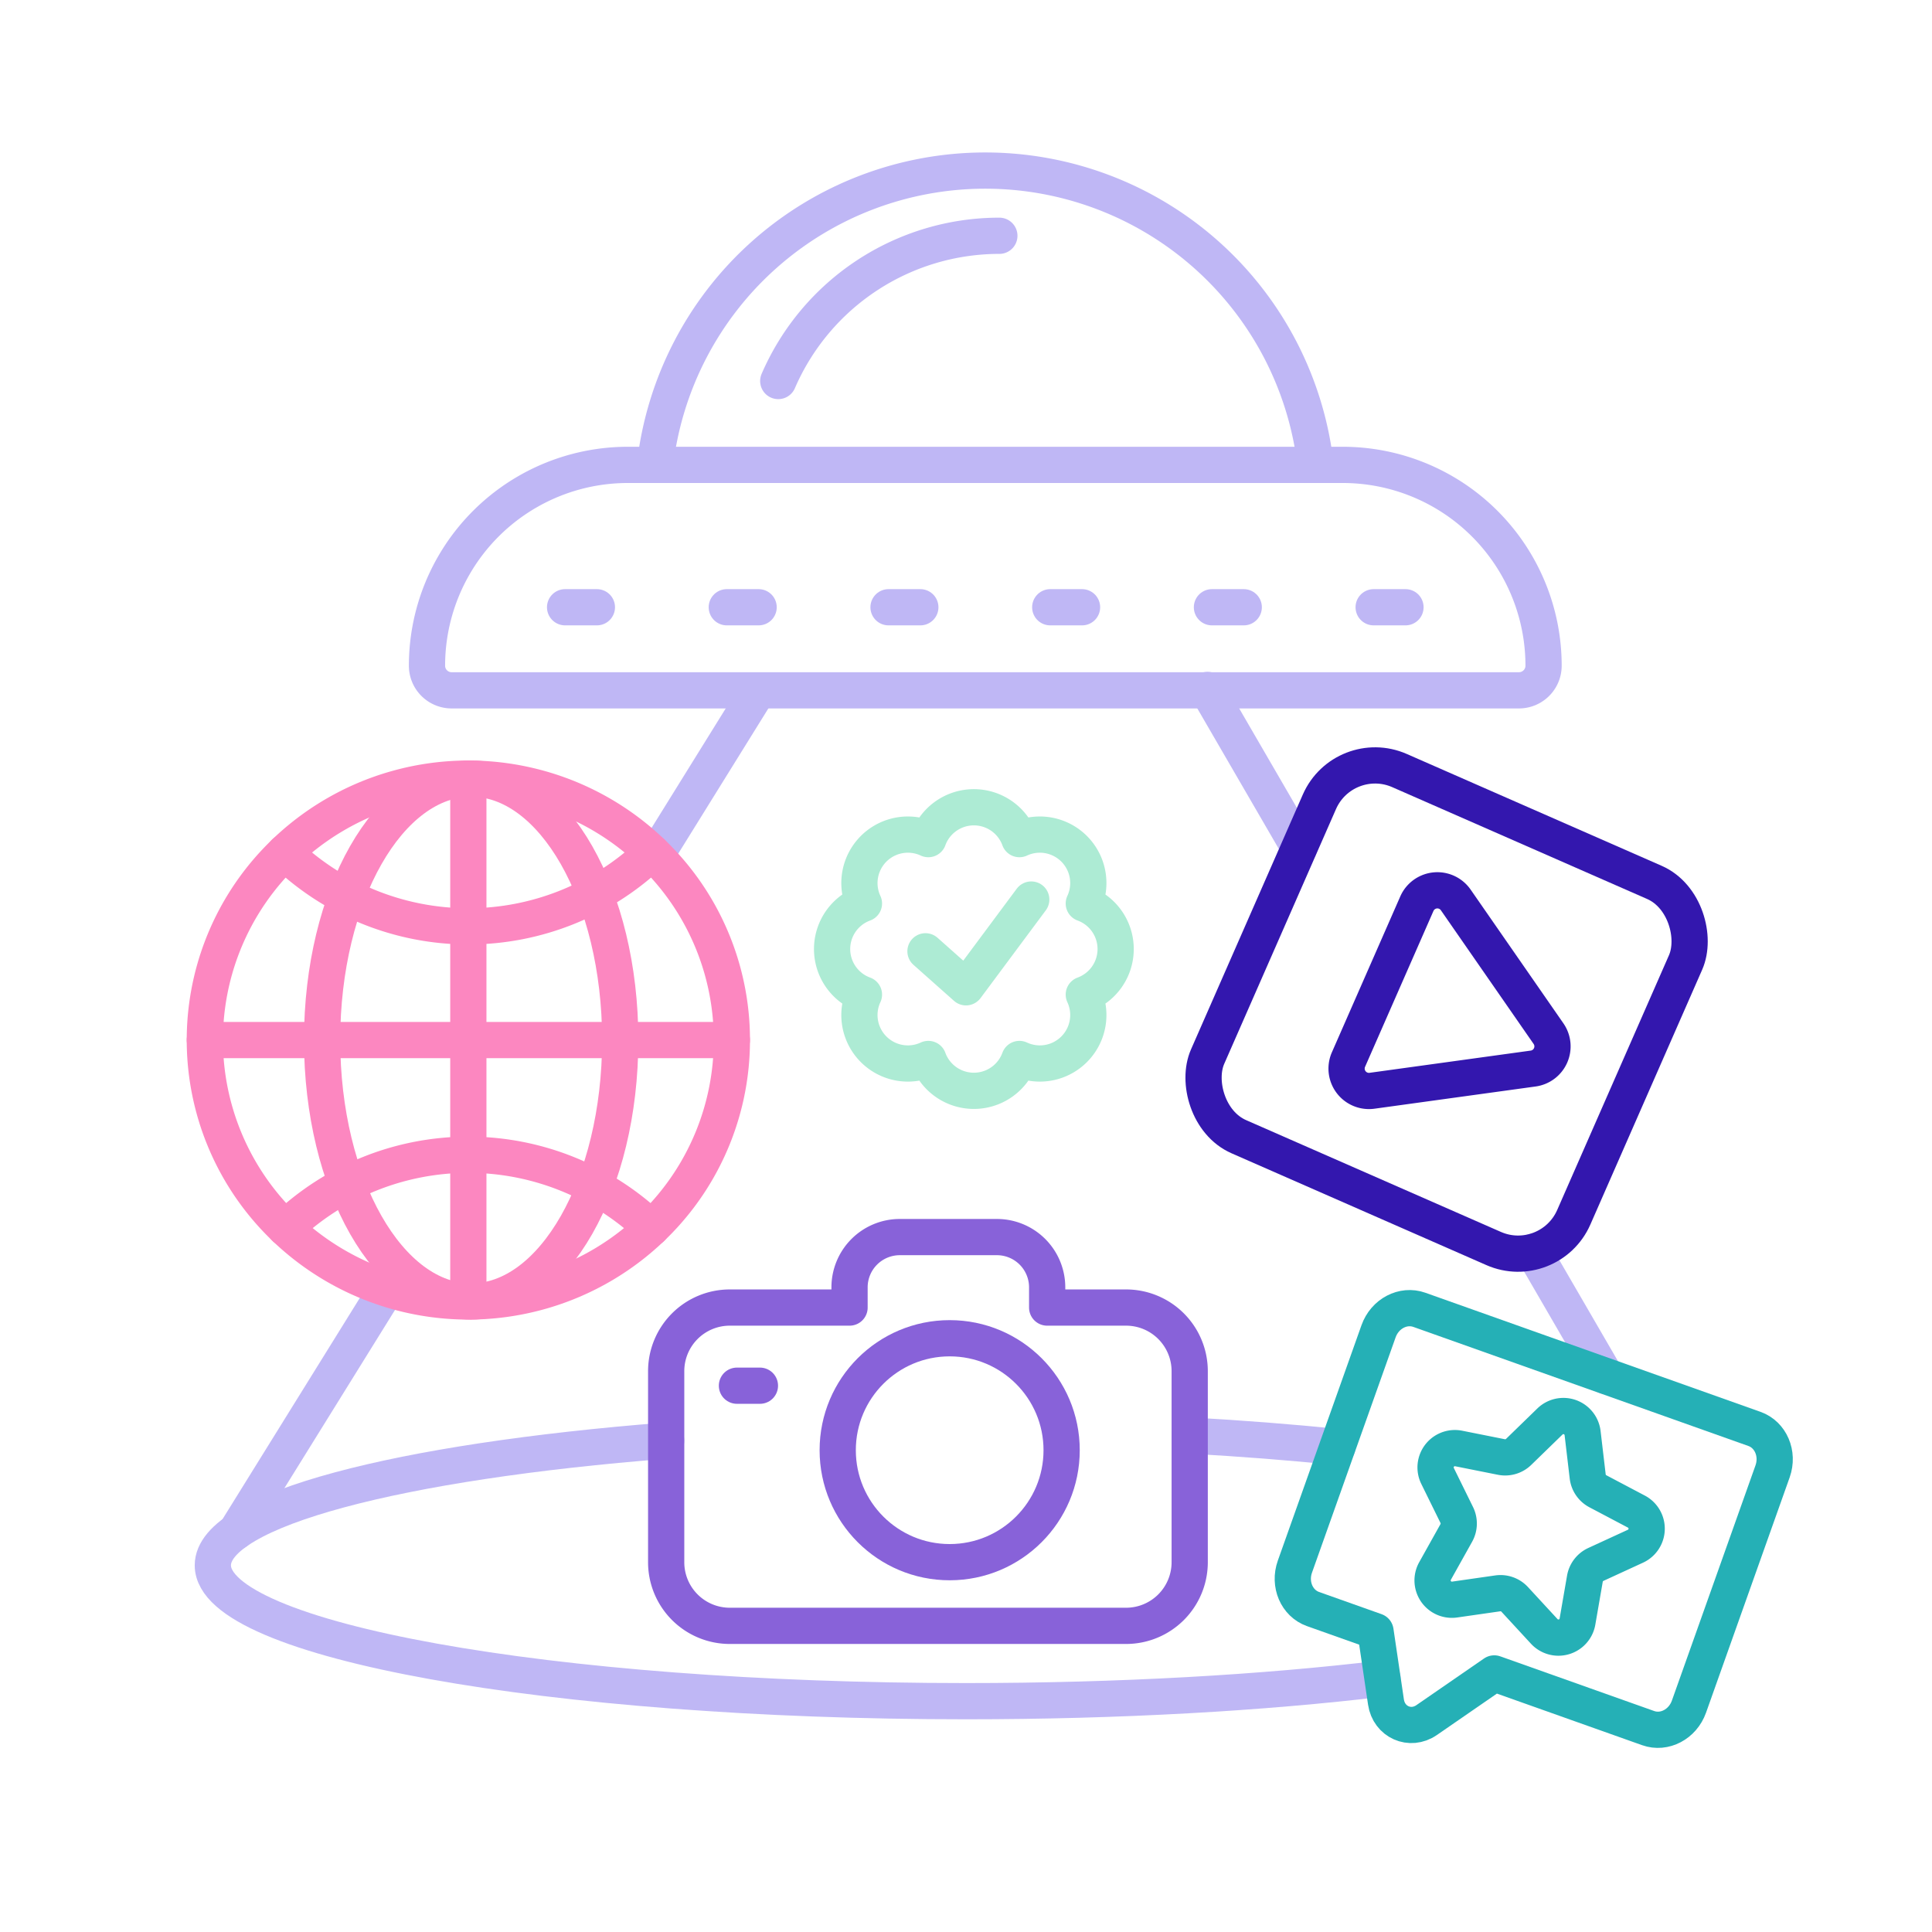 <?xml version="1.0" encoding="UTF-8"?> <svg xmlns="http://www.w3.org/2000/svg" id="Icons" viewBox="0 0 800 800"><defs><style>.cls-1,.cls-2,.cls-3,.cls-4,.cls-5,.cls-6{fill:none;stroke-linecap:round;stroke-linejoin:round;stroke-width:15px;}.cls-1{stroke:#bfb7f5;}.cls-2{stroke:#fc87c0;}.cls-3{stroke:#3317ae;}.cls-4{stroke:#25b0b6;}.cls-5{stroke:#adebd4;}.cls-6{stroke:#8862d9;}</style></defs><line class="cls-1" x1="160.19" y1="533.63" x2="97.74" y2="634.25"></line><line class="cls-1" x1="311.77" y1="289.42" x2="271.41" y2="354.45"></line><line class="cls-1" x1="537.94" y1="351.06" x2="500.01" y2="285.69"></line><line class="cls-1" x1="664.86" y1="569.78" x2="634.99" y2="518.3"></line><path class="cls-2" d="M303.05,430.67a107.38,107.38,0,0,1-29.9,74.43,109.7,109.7,0,0,1-158.43,0,107.6,107.6,0,0,1-1.15-147.65,109.68,109.68,0,0,1,160.73,0A107.38,107.38,0,0,1,303.05,430.67Z"></path><line class="cls-2" x1="84.82" y1="430.66" x2="303.05" y2="430.66"></line><path class="cls-2" d="M117.92,353a109.72,109.72,0,0,0,152,0"></path><path class="cls-2" d="M118.16,508.54a109.66,109.66,0,0,1,151.55,0"></path><ellipse class="cls-2" cx="195.1" cy="430.66" rx="61.72" ry="108.25"></ellipse><line class="cls-2" x1="193.93" y1="322.41" x2="193.93" y2="535.52"></line><path class="cls-1" d="M260,192.5H556a83.16,83.16,0,0,1,83.16,83.16v0a10.19,10.19,0,0,1-10.19,10.19H187a10.19,10.19,0,0,1-10.19-10.19v0A83.16,83.16,0,0,1,260,192.5Z"></path><path class="cls-1" d="M271.22,192.5a137.67,137.67,0,0,1,273.52,0"></path><path class="cls-1" d="M322.26,157.77a99.73,99.73,0,0,1,91.55-60.14"></path><line class="cls-1" x1="233.99" y1="251.45" x2="247.16" y2="251.45"></line><line class="cls-1" x1="300.95" y1="251.45" x2="314.13" y2="251.45"></line><line class="cls-1" x1="367.92" y1="251.45" x2="381.09" y2="251.45"></line><line class="cls-1" x1="434.88" y1="251.45" x2="448.05" y2="251.45"></line><line class="cls-1" x1="501.84" y1="251.45" x2="515.01" y2="251.45"></line><line class="cls-1" x1="568.8" y1="251.45" x2="581.98" y2="251.45"></line><path class="cls-1" d="M275.85,596.53c-110.47,8.66-187.72,28.52-187.72,51.63,0,31.07,139.63,56.26,311.87,56.26,63.77,0,123.08-3.45,172.47-9.38"></path><path class="cls-1" d="M553.8,599.2c-19.21-2-39.69-3.58-61.17-4.78"></path><rect class="cls-3" x="516.17" y="335.27" width="165.57" height="165.57" rx="25.17" transform="translate(218.49 -205.45) rotate(23.69)"></rect><path class="cls-3" d="M558.38,438.73l28.32-64.54a9.27,9.27,0,0,1,16.09-1.56L641.2,428a9.26,9.26,0,0,1-6.34,14.46l-66.73,9.2A9.27,9.27,0,0,1,558.38,438.73Z"></path><path class="cls-4" d="M734,609.23l-34.64,97.46c-2.6,7.3-10.16,11.28-16.9,8.88l-63.72-22.64-28,19.32c-6.83,4.71-15.62.8-16.84-7.48l-4.33-29.31-25.88-9.19c-6.73-2.4-10.09-10.26-7.5-17.55l34.64-97.47c2.59-7.3,10.16-11.27,16.89-8.88l138.75,49.31C733.21,594.07,736.57,601.93,734,609.23Z"></path><path class="cls-4" d="M655.33,593.52l2.1,17.82a8,8,0,0,0,4.23,6.17l15.86,8.37a8,8,0,0,1-.39,14.41l-16.3,7.5a8,8,0,0,0-4.56,5.93l-3.06,17.67a8,8,0,0,1-13.83,4.08l-12.16-13.18a8,8,0,0,0-7.05-2.51l-17.76,2.55a8,8,0,0,1-8.15-11.89L603,634.8a8,8,0,0,0,.21-7.48l-7.92-16.1a8,8,0,0,1,8.79-11.42l17.59,3.51a8,8,0,0,0,7.18-2.12l12.86-12.5A8,8,0,0,1,655.33,593.52Z"></path><path class="cls-5" d="M448.78,411.84a20.07,20.07,0,0,1-26.66,26.66,20.08,20.08,0,0,1-37.72,0,20.07,20.07,0,0,1-26.66-26.66,20.08,20.08,0,0,1,0-37.72,20.07,20.07,0,0,1,26.66-26.66,20.08,20.08,0,0,1,37.72,0,20.07,20.07,0,0,1,26.66,26.66,20.08,20.08,0,0,1,0,37.72Z"></path><polyline class="cls-5" points="383.22 393.91 400 408.82 427.02 372.48"></polyline><circle class="cls-6" cx="393.24" cy="600.5" r="46.36"></circle><path class="cls-6" d="M492.63,567.78v79.1a26.35,26.35,0,0,1-26.35,26.35H302.19a26.34,26.34,0,0,1-26.34-26.35v-79.1a26.34,26.34,0,0,1,26.34-26.35h49.59v-8.37a20.81,20.81,0,0,1,20.81-20.81H412.8a20.81,20.81,0,0,1,20.81,20.81v8.37h32.67A26.35,26.35,0,0,1,492.63,567.78Z"></path><line class="cls-6" x1="305.15" y1="573.79" x2="314.67" y2="573.79"></line></svg> 